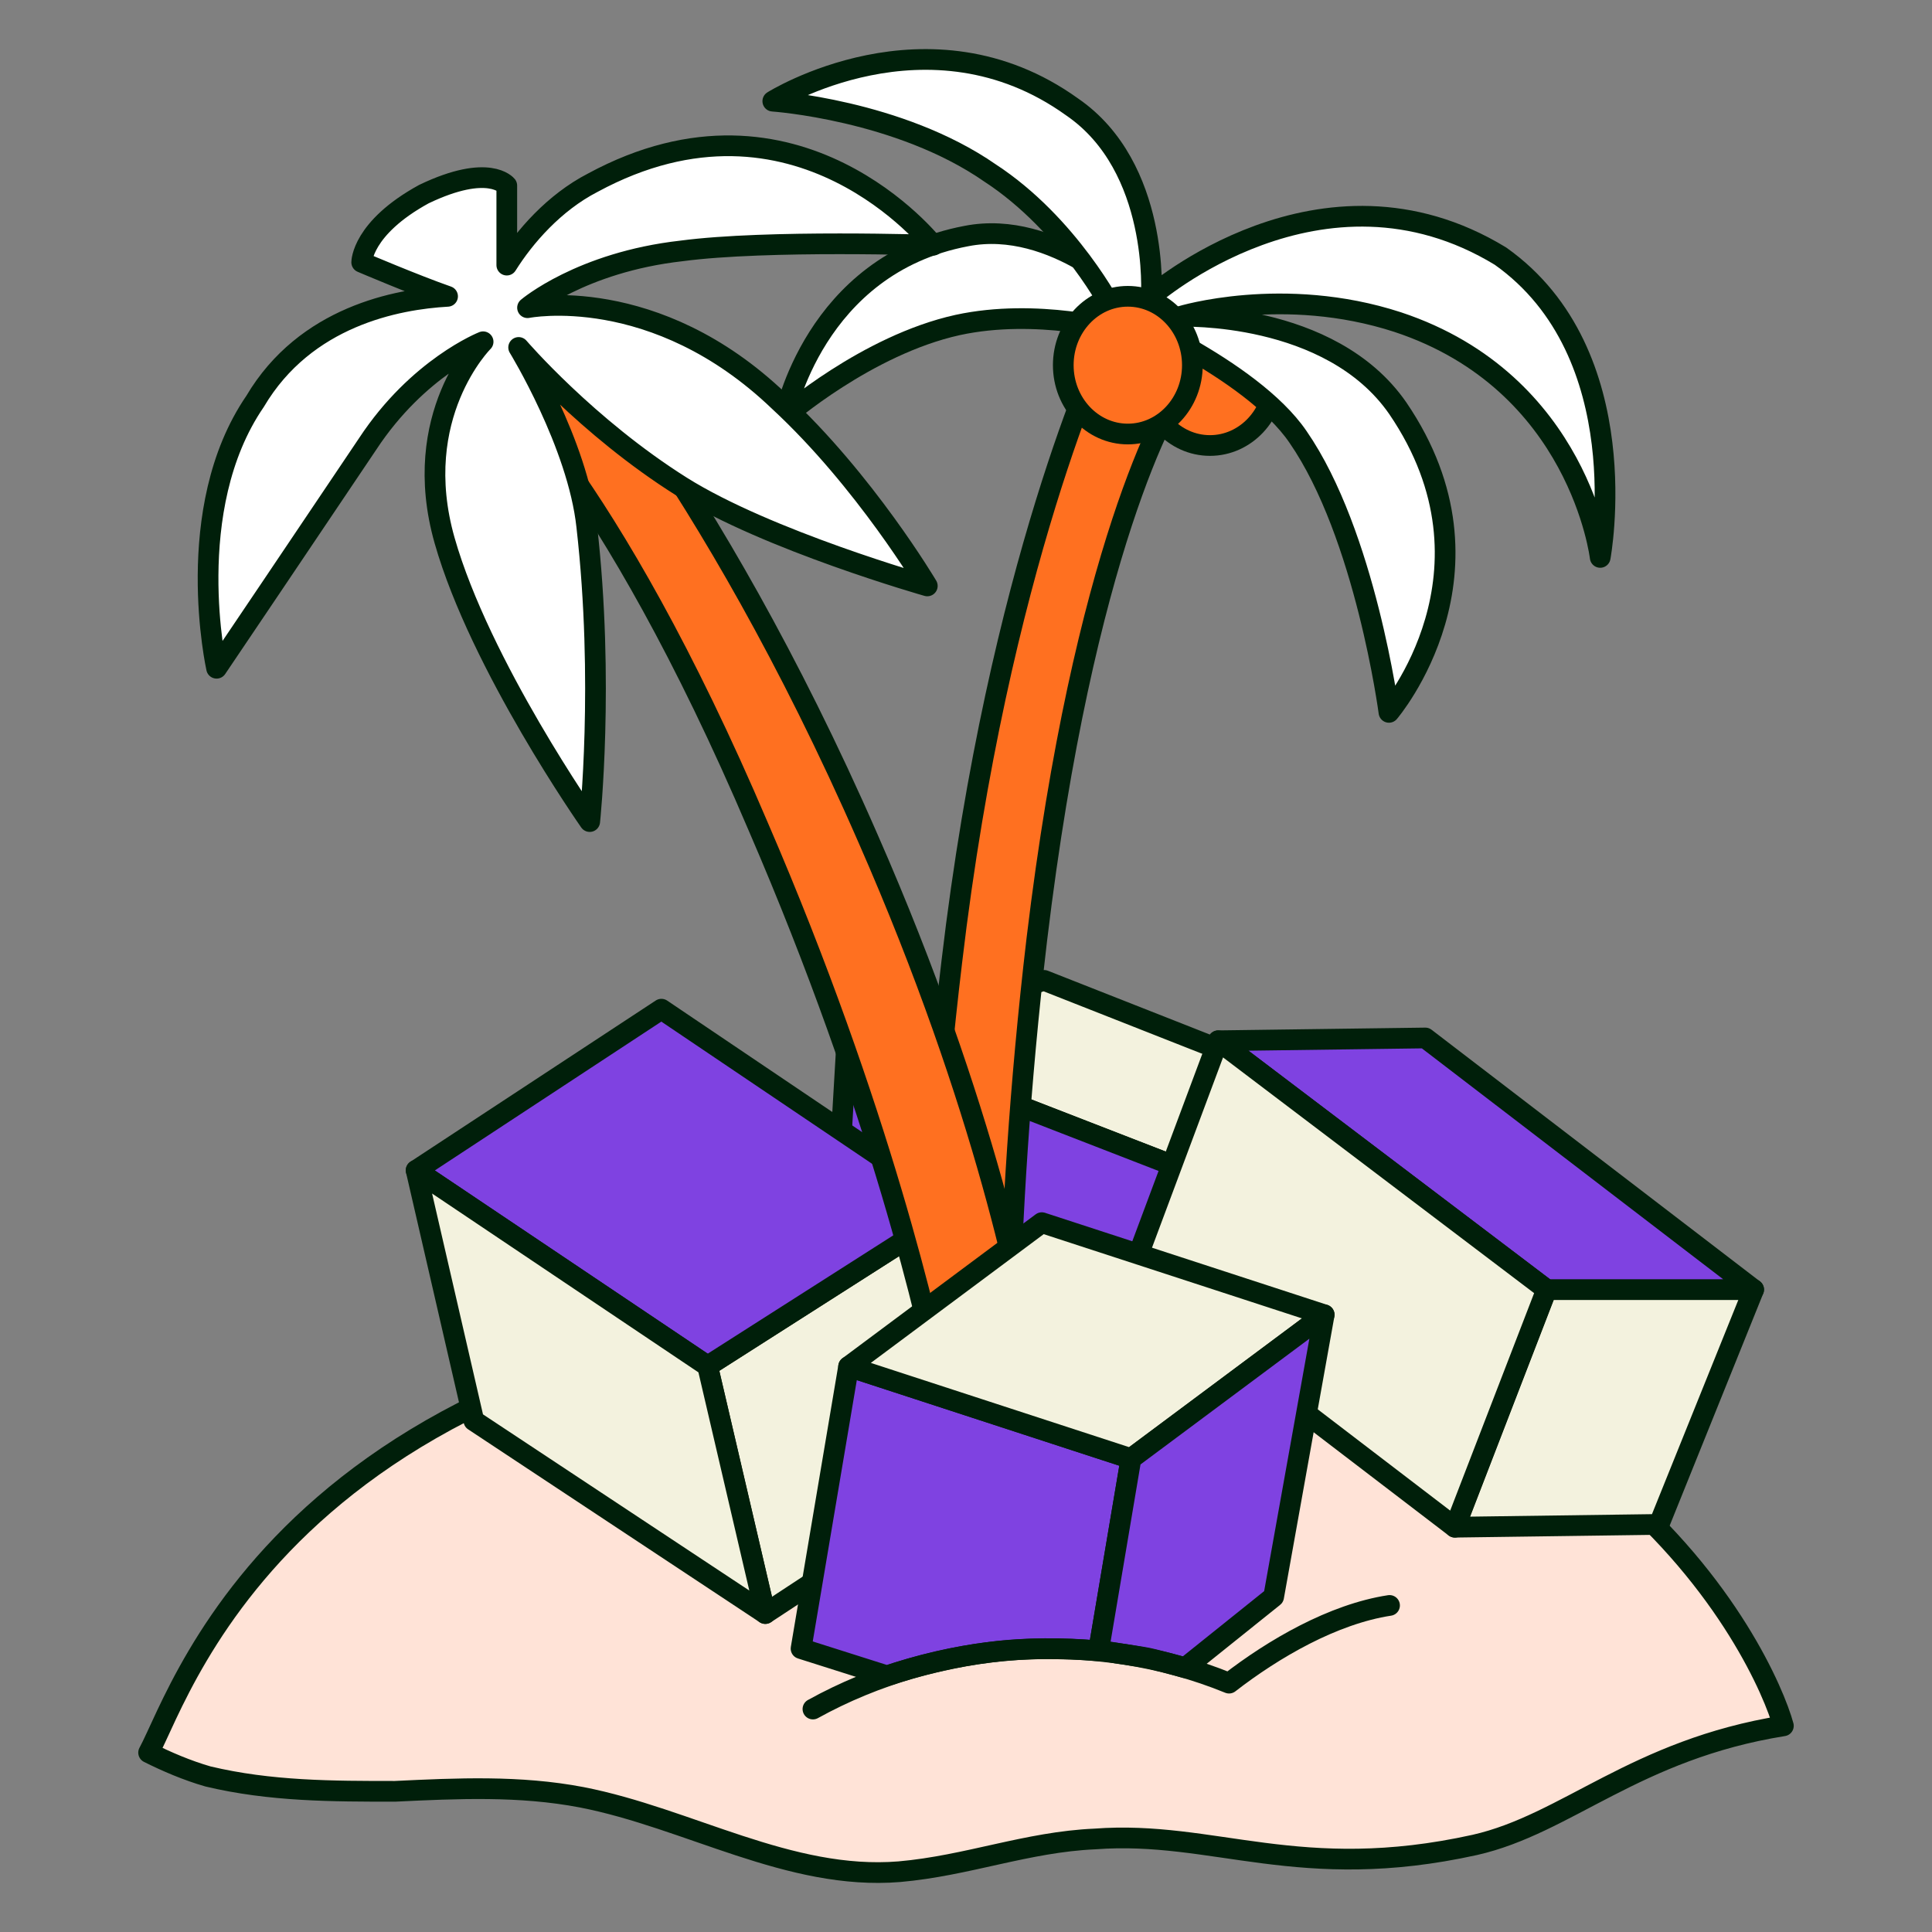 <?xml version="1.0" encoding="UTF-8"?> <svg xmlns="http://www.w3.org/2000/svg" width="140" height="140" viewBox="0 0 140 140" fill="none"><rect x="0" y="0" width="140" height="140" fill="#808080" stroke="none"/> <path d="M89.523 86.21L103.385 81.963L102.319 100.163L88.244 104.41L89.523 86.21Z" fill="#F3F2DE" stroke="#001F0A" stroke-width="1.5" stroke-miterlimit="10" stroke-linecap="round" stroke-linejoin="round"></path> <path d="M89.523 86.21L61.374 75.29L75.662 71.043L103.385 81.963L89.523 86.21Z" fill="#F3F2DE" stroke="#001F0A" stroke-width="1.5" stroke-miterlimit="10" stroke-linecap="round" stroke-linejoin="round"></path> <path d="M88.244 104.41L60.308 93.49L61.374 75.289L89.523 86.209L88.244 104.41Z" fill="#7F42E1" stroke="#001F0A" stroke-width="1.5" stroke-miterlimit="10" stroke-linecap="round" stroke-linejoin="round"></path> <path d="M28.614 129.806C33.129 129.591 37.644 129.375 42.158 130.238C49.898 131.748 57.208 136.278 65.163 135.631C70.108 135.199 74.407 133.474 79.352 133.258C87.952 132.611 94.187 136.494 106.871 133.689C113.536 132.179 118.481 126.786 129.231 125.06C127.941 120.314 115.901 93.349 72.472 93.996C21.519 94.859 13.349 122.256 10.769 127.002C12.059 127.649 13.564 128.296 15.069 128.728C19.584 129.806 24.099 129.806 28.614 129.806Z" fill="#FFE3D7" stroke="#001F0A" stroke-width="1.5" stroke-miterlimit="10" stroke-linecap="round" stroke-linejoin="round"></path> <path d="M81.087 23.967C81.087 23.967 75.134 22.303 69.393 23.551C62.802 25.006 56.849 30.205 56.849 30.205C56.849 30.205 58.975 19.184 70.031 17.105C76.409 15.857 82.15 21.679 82.15 21.679L81.087 23.967Z" fill="white" stroke="#001F0A" stroke-width="1.5" stroke-miterlimit="10" stroke-linecap="round" stroke-linejoin="round"></path> <path d="M84.49 23.341C82.789 22.51 80.876 23.133 80.025 24.797C80.025 25.005 72.371 40.808 68.969 69.71C66.418 91.127 66.843 105.475 66.843 109.426C66.843 111.297 68.332 112.753 70.032 112.753C70.245 112.753 70.458 112.753 70.458 112.753C72.159 112.545 73.222 111.089 73.222 109.426C73.009 106.307 72.584 89.672 75.135 68.047C78.537 39.768 84.703 29.163 85.553 28.124C86.829 26.253 86.191 24.173 84.49 23.341Z" fill="#FF7020" stroke="#001F0A" stroke-width="1.5" stroke-miterlimit="10" stroke-linecap="round" stroke-linejoin="round"></path> <path d="M87.68 32.283C90.263 32.283 92.357 30.049 92.357 27.293C92.357 24.537 90.263 22.303 87.68 22.303C85.096 22.303 83.002 24.537 83.002 27.293C83.002 30.049 85.096 32.283 87.68 32.283Z" fill="#FF7020" stroke="#001F0A" stroke-width="1.5" stroke-miterlimit="10" stroke-linecap="round" stroke-linejoin="round"></path> <path d="M56 7.331C56 7.331 67.269 0.261 77.687 7.747C84.065 12.114 83.427 21.47 83.427 21.47C83.427 21.47 95.759 10.658 108.728 18.559C118.721 25.629 115.957 40.392 115.957 40.392C115.957 40.392 114.469 27.708 101.287 23.342C92.995 20.639 85.553 22.926 85.553 22.926C85.553 22.926 96.397 22.51 101.287 29.58C109.366 41.432 100.649 51.621 100.649 51.621C100.649 51.621 98.948 38.729 94.058 31.659C90.656 26.669 80.663 22.51 80.663 22.51C80.663 22.51 77.474 16.272 71.733 12.529C65.142 7.955 56 7.331 56 7.331Z" fill="white" stroke="#001F0A" stroke-width="1.5" stroke-miterlimit="10" stroke-linecap="round" stroke-linejoin="round"></path> <path d="M81.726 31.451C84.31 31.451 86.404 29.217 86.404 26.461C86.404 23.705 84.31 21.471 81.726 21.471C79.143 21.471 77.049 23.705 77.049 26.461C77.049 29.217 79.143 31.451 81.726 31.451Z" fill="#FF7020" stroke="#001F0A" stroke-width="1.5" stroke-miterlimit="10" stroke-linecap="round" stroke-linejoin="round"></path> <path d="M69.257 87.519L73.231 105.246L55.456 116.925L51.274 98.99L69.257 87.519Z" fill="#F3F2DE" stroke="#001F0A" stroke-width="1.5" stroke-miterlimit="10" stroke-linecap="round" stroke-linejoin="round"></path> <path d="M47.928 73.129L69.258 87.519L51.274 98.989L30.154 84.808L47.928 73.129Z" fill="#7F42E1" stroke="#001F0A" stroke-width="1.5" stroke-miterlimit="10" stroke-linecap="round" stroke-linejoin="round"></path> <path d="M30.154 84.807L51.274 98.988L55.456 116.923L34.336 102.95L30.154 84.807Z" fill="#F3F2DE" stroke="#001F0A" stroke-width="1.5" stroke-miterlimit="10" stroke-linecap="round" stroke-linejoin="round"></path> <path d="M112.072 93.447H127.077L120.217 110.465L105.426 110.667L112.072 93.447Z" fill="#F3F2DE" stroke="#001F0A" stroke-width="1.5" stroke-miterlimit="10" stroke-linecap="round" stroke-linejoin="round"></path> <path d="M112.071 93.448L88.277 75.417L103.283 75.215L127.077 93.448H112.071Z" fill="#7F42E1" stroke="#001F0A" stroke-width="1.5" stroke-miterlimit="10" stroke-linecap="round" stroke-linejoin="round"></path> <path d="M105.426 110.668L81.846 92.638L88.277 75.418L112.071 93.448L105.426 110.668Z" fill="#F3F2DE" stroke="#001F0A" stroke-width="1.5" stroke-miterlimit="10" stroke-linecap="round" stroke-linejoin="round"></path> <path d="M75.137 99.651C74.922 99.445 74.922 99.445 74.922 99.033C74.278 94.919 71.489 80.312 62.905 60.768C51.317 34.229 39.3 21.268 39.086 21.268C37.798 20.033 35.652 20.033 34.365 21.268C33.077 22.502 33.077 24.559 34.365 25.999C35.223 26.822 44.021 34.228 54.965 59.945C63.764 80.312 67.412 96.359 68.27 100.885V101.091C68.699 102.119 69.558 102.325 70.63 102.325C71.489 102.325 72.133 102.119 72.776 102.119C72.991 102.119 73.206 102.119 73.42 102.119C73.635 102.119 73.849 102.119 73.849 101.914C74.278 101.708 74.922 101.502 75.137 100.885C75.566 100.474 75.351 99.856 75.137 99.651Z" fill="#FF7020" stroke="#001F0A" stroke-width="1.5" stroke-miterlimit="10" stroke-linecap="round" stroke-linejoin="round"></path> <path d="M38.227 22.297C38.227 22.297 42.089 19.005 49.385 18.182C55.608 17.359 67.625 17.77 67.625 17.77C67.625 17.77 57.754 5.221 42.947 13.244C40.158 14.684 38.012 17.153 36.724 19.211V13.45C36.724 13.45 35.437 11.804 30.716 14.067C26.21 16.536 26.21 19.005 26.21 19.005C26.21 19.005 30.072 20.651 32.433 21.474C28.785 21.679 22.132 22.914 18.484 29.086C13.12 36.903 15.695 48.424 15.695 48.424C15.695 48.424 22.776 37.932 26.639 32.172C30.287 26.617 35.008 24.765 35.008 24.765C35.008 24.765 29.643 30.114 32.218 39.166C34.793 48.218 42.733 59.534 42.733 59.534C42.733 59.534 43.806 49.453 42.518 38.138C41.875 32.172 37.583 25.177 37.583 25.177C37.583 25.177 42.518 30.937 49.385 35.257C55.608 39.166 67.196 42.458 67.196 42.458C67.196 42.458 62.69 34.846 56.467 29.086C47.454 20.445 38.227 22.297 38.227 22.297Z" fill="white" stroke="#001F0A" stroke-width="1.5" stroke-miterlimit="10" stroke-linecap="round" stroke-linejoin="round"></path> <path d="M61.493 99.025L81.955 105.699L79.603 119.63C79.603 119.63 76.447 119.325 73.194 119.574C68.543 119.931 64.272 121.437 64.272 121.437L58.047 119.463L61.493 99.025Z" fill="#7F42E1" stroke="#001F0A" stroke-width="1.5" stroke-miterlimit="10" stroke-linecap="round" stroke-linejoin="round"></path> <path d="M61.494 99.025L75.494 88.598L95.955 95.271L81.955 105.699L61.494 99.025Z" fill="#F3F2DE" stroke="#001F0A" stroke-width="1.5" stroke-miterlimit="10" stroke-linecap="round" stroke-linejoin="round"></path> <path d="M81.955 105.699L95.955 95.272L92.294 115.709L85.881 120.852C85.881 120.852 83.463 120.174 82.865 120.093C82.268 120.011 79.613 119.582 79.613 119.582L81.955 105.699Z" fill="#7F42E1" stroke="#001F0A" stroke-width="1.5" stroke-miterlimit="10" stroke-linecap="round" stroke-linejoin="round"></path> <path d="M58.908 123.844C67.954 118.839 79.369 118.004 89.062 121.967C92.292 119.464 96.6 116.962 100.692 116.336" stroke="#001F0A" stroke-width="1.5" stroke-miterlimit="10" stroke-linecap="round" stroke-linejoin="round"></path> </svg> 